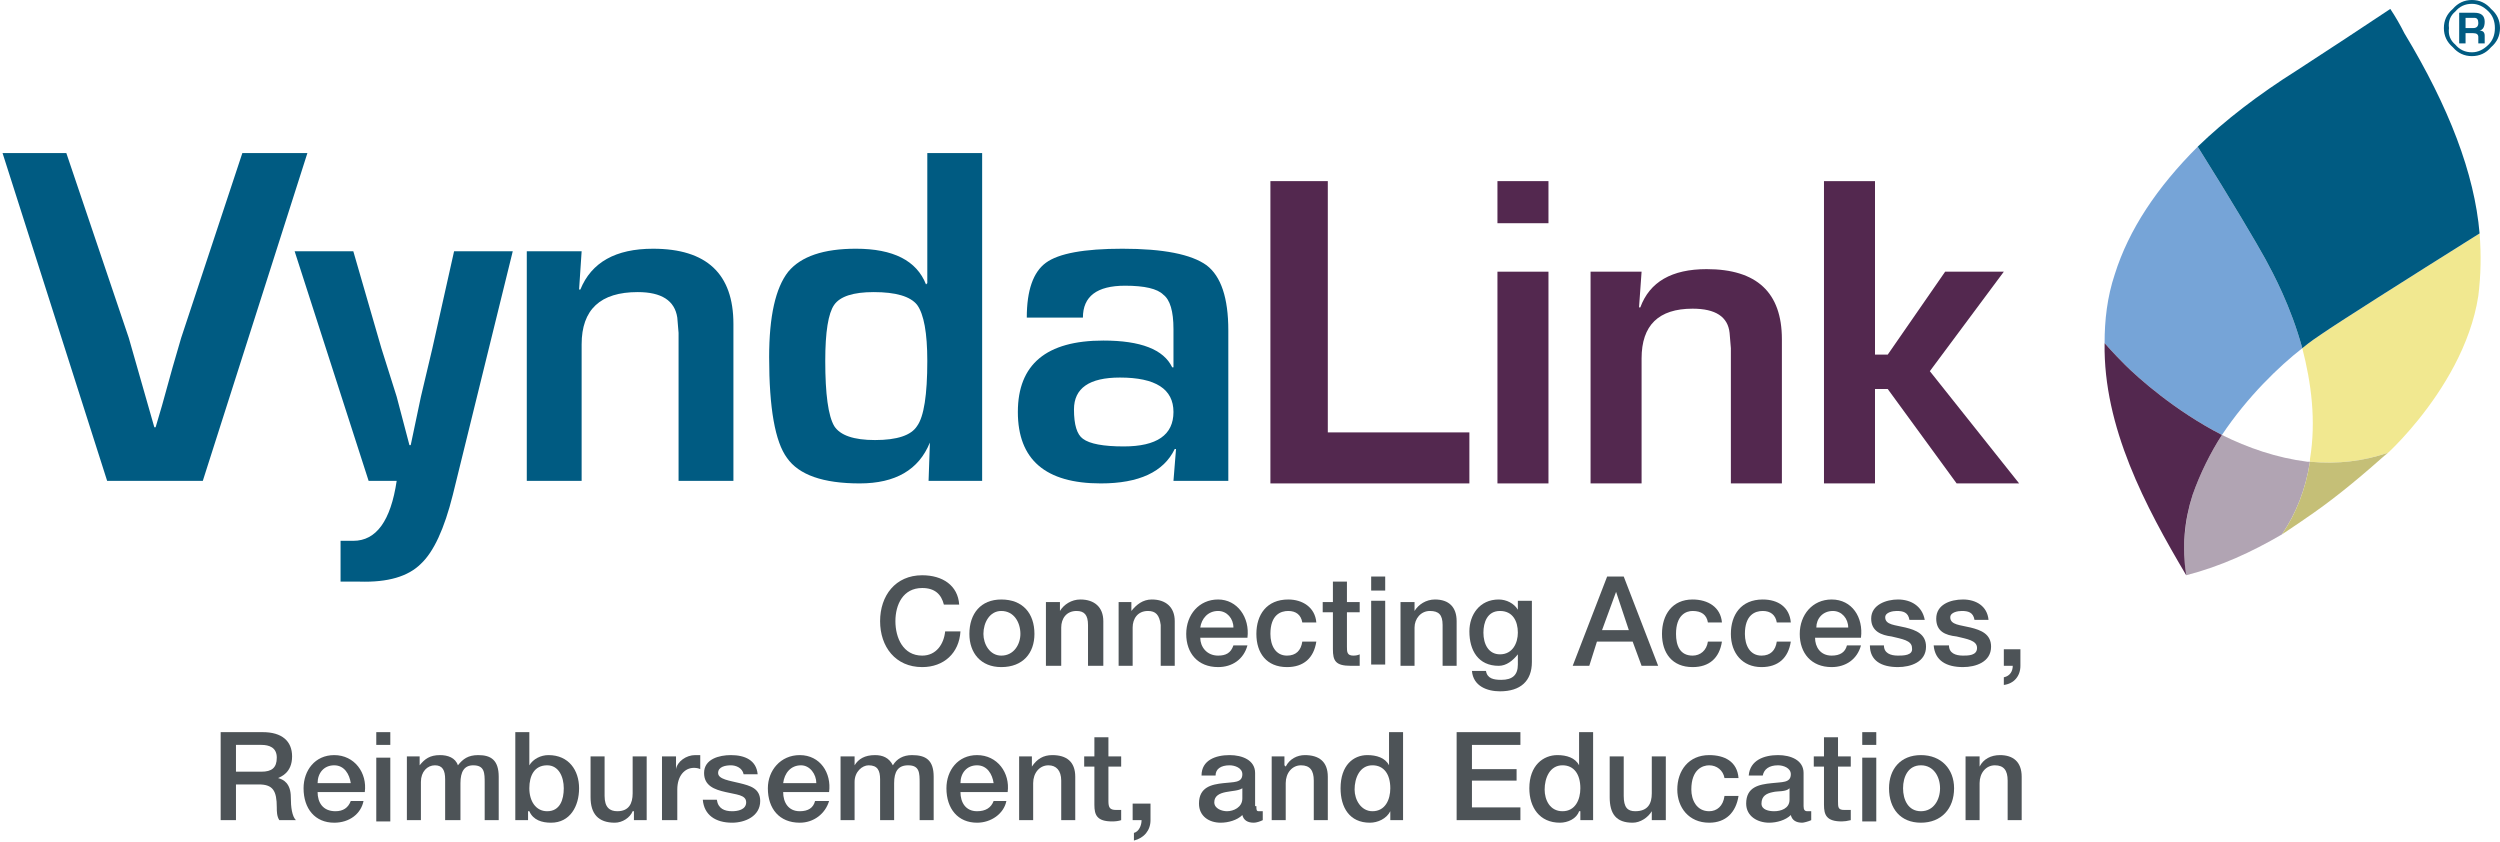 <svg version="1.2" xmlns="http://www.w3.org/2000/svg" viewBox="0 0 196 66" width="196" height="66">
	<title>VyndaLink_R_Logo_FullColor_RGB-svg</title>
	<style>
		.s0 { fill: #f1e890 } 
		.s1 { fill: #b1a4b3 } 
		.s2 { fill: #c5bf77 } 
		.s3 { fill: #76a4d7 } 
		.s4 { fill: #005b82 } 
		.s5 { fill: #53284f } 
		.s6 { fill: #4d5357 } 
	</style>
	<path id="Layer" class="s0" d="m194.4 18.3q0.2 2.5-0.1 4.9c-1.2 7.8-8.9 13.9-7.1 12.3q-2.9 1-6.1 0.7q0-0.1 0-0.2c0.5-3 0.1-6-0.6-8.7c0.6-0.5 1.2-0.9 1.5-1.1c1.3-0.9 6.5-4.2 12.4-7.9z" />
	<path id="Layer" class="s1" d="m181.1 36.2q-0.5 3.2-2.2 5.7c-2.4 1.4-4.8 2.5-7.5 3.2q-0.5-3.1 0.5-6.3c0.6-1.7 1.4-3.3 2.3-4.7c2 1 4.3 1.8 6.7 2.1q0.1 0 0.2 0z" />
	<path id="Layer" class="s2" d="m187.2 35.5c-1.8 1.6-3.8 3.3-5.8 4.7q-1 0.7-1.9 1.3q-0.3 0.2-0.6 0.4q1.7-2.5 2.2-5.7q3.2 0.3 6.1-0.7z" />
	<path id="Layer" class="s3" d="m166.6 28.6c-0.3-0.3-0.9-0.9-1.6-1.7c0-1.8 0.2-3.6 0.8-5.4c1.1-3.5 3.3-6.8 6.5-10c2.7 4.3 4.7 7.7 5.3 8.8c0.6 1.1 2 3.7 2.9 7c-1.8 1.4-4.3 3.8-6.3 6.8c-3.7-1.9-6.6-4.5-7.6-5.5z" />
	<path id="Layer" class="s4" d="m177.6 20.3c-0.6-1.1-2.6-4.5-5.3-8.8q3.2-3.1 7.8-6q4-2.6 7.3-4.8q0.6 0.9 1.1 1.9c3.5 5.8 5.5 11 5.9 15.7c-5.9 3.7-11.1 7-12.4 7.9c-0.3 0.2-0.9 0.6-1.5 1.1c-0.9-3.3-2.3-5.9-2.9-7z" />
	<path id="Layer" class="s5" d="m171.4 45.1q0 0 0 0c-3.2-5.4-6.5-11.6-6.4-18.2c0.7 0.8 1.3 1.4 1.6 1.7c1 1 3.9 3.6 7.6 5.5c-0.9 1.4-1.7 3-2.3 4.7q-1 3.1-0.5 6.3z" />
	<path id="Layer" class="s4" d="m19 12h5.1l-8.2 25.7h-7.5l-8.2-25.7h5l4.9 14.5q0.6 2.1 2 7h0.1l0.5-1.7q0.9-3.3 1.5-5.3z" />
	<path id="Layer" class="s4" d="m26.7 45.6v-3.2q0.6 0 1 0q2.7 0 3.4-4.7h-2.2l-5.8-18h4.6l2.2 7.6l1.2 3.8q0.1 0.4 0.5 1.9l0.5 1.9h0.1l0.4-1.9q0.3-1.4 0.4-1.9l0.9-3.8l1.7-7.6h4.6l-4.7 19.1q-1 4-2.5 5.4q-1.5 1.5-4.8 1.4" />
	<path id="Layer" class="s4" d="m41.3 19.7h4.3l-0.2 3h0.1q1.3-3.2 5.7-3.2q6.3 0 6.3 5.9v12.3h-4.3v-10.9v-0.7l-0.1-1.2q-0.3-2-3.1-2q-4.4 0-4.4 4.1v10.7h-4.3c0 0 0-18 0-18z" />
	<path id="Layer" fill-rule="evenodd" class="s4" d="m77 12v25.7h-4.2l0.1-2.9v-0.1q-1.3 3.2-5.5 3.2q-4.3 0-5.7-2q-1.4-1.9-1.4-7.9q0-4.8 1.5-6.7q1.5-1.8 5.3-1.8q4.4 0 5.5 2.8l0.1-0.1v-10.2zm-8.5 10.9q-2.4 0-3.1 1q-0.7 1-0.7 4.4q0 3.9 0.7 5.1q0.7 1.1 3.2 1.1q2.6 0 3.3-1.1q0.8-1.1 0.8-5.1q0-3.3-0.8-4.4q-0.8-1-3.4-1z" />
	<path id="Layer" fill-rule="evenodd" class="s4" d="m84.9 24.9h-4.4q0-3.2 1.5-4.3q1.5-1.1 6-1.1q4.8 0 6.6 1.3q1.7 1.3 1.7 5.1v11.8h-4.3l0.2-2.5h-0.1q-1.3 2.7-5.8 2.7q-6.5 0-6.5-5.6q0-5.6 6.7-5.6q4.4 0 5.4 2.1h0.1v-3q0-2.1-0.8-2.7q-0.7-0.7-3-0.7q-3.3 0-3.3 2.5zm2.9 4.7q-3.6 0-3.6 2.5q0 1.8 0.7 2.3q0.8 0.6 3.2 0.6q3.9 0 3.9-2.7q0-2.7-4.2-2.7z" />
	<g id="Layer">
		<path id="Layer" class="s5" d="m104.1 14.2v19.7h11.1v4h-15.6v-23.7z" />
		<path id="Layer" class="s5" d="m117.4 14.2h4v3.3h-4zm0 7.1h4v16.6h-4z" />
		<path id="Layer" class="s5" d="m124.7 21.3h4l-0.2 2.8h0.1q1.1-3 5.2-3q5.9 0 5.9 5.5v11.3h-4v-10v-0.6l-0.1-1.2q-0.2-1.9-2.9-1.9q-4 0-4 3.9v9.8h-4c0 0 0-16.6 0-16.6z" />
		<path id="Layer" class="s5" d="m147 14.2v13.6h1l4.5-6.5h4.6l-5.8 7.8l7 8.8h-4.9l-5.4-7.4h-1v7.4h-4v-23.7z" />
	</g>
	<g id="Layer">
		<path id="Layer" class="s6" d="m74 47.4c-0.2-0.8-0.7-1.3-1.7-1.3c-1.5 0-2.1 1.3-2.1 2.6c0 1.3 0.6 2.7 2.1 2.7c1.1 0 1.7-0.9 1.8-1.9h1.2c-0.1 1.7-1.3 2.8-3 2.8c-2.1 0-3.3-1.6-3.3-3.6c0-2 1.2-3.6 3.3-3.6c1.6 0 2.8 0.8 2.9 2.3z" />
		<path id="Layer" fill-rule="evenodd" class="s6" d="m76 49.7c0-1.6 0.9-2.7 2.5-2.7c1.7 0 2.6 1.1 2.6 2.7c0 1.5-0.9 2.6-2.6 2.6c-1.6 0-2.5-1.1-2.5-2.6zm4 0c0-0.9-0.5-1.8-1.5-1.8c-0.9 0-1.4 0.9-1.4 1.8c0 0.8 0.5 1.7 1.4 1.7c1 0 1.5-0.9 1.5-1.7z" />
		<path id="Layer" class="s6" d="m82 47.2h1.1v0.7c0.3-0.5 0.9-0.9 1.6-0.9c1.1 0 1.8 0.6 1.8 1.7v3.5h-1.2v-3.2c0-0.8-0.3-1.1-0.9-1.1c-0.8 0-1.2 0.6-1.2 1.3v3h-1.2v-5z" />
		<path id="Layer" class="s6" d="m87.7 47.2h1v0.7c0.4-0.5 0.9-0.9 1.6-0.9c1.1 0 1.8 0.6 1.8 1.7v3.5h-1.1v-3.2c-0.1-0.8-0.4-1.1-1-1.1c-0.8 0-1.2 0.6-1.2 1.3v3h-1.1v-5z" />
		<path id="Layer" fill-rule="evenodd" class="s6" d="m94.1 50c0 0.7 0.5 1.4 1.4 1.4c0.6 0 1-0.2 1.2-0.8h1.1c-0.3 1.1-1.2 1.7-2.3 1.7c-1.6 0-2.5-1.1-2.5-2.6c0-1.5 1-2.7 2.5-2.7c1.5 0 2.5 1.4 2.3 3zm2.6-0.8c0-0.7-0.5-1.3-1.2-1.3c-0.8 0-1.3 0.6-1.4 1.3z" />
		<path id="Layer" class="s6" d="m102.1 48.8c-0.1-0.6-0.5-0.9-1.1-0.9c-0.6 0-1.4 0.3-1.4 1.8c0 0.9 0.4 1.7 1.3 1.7c0.7 0 1.1-0.4 1.2-1.1h1.1c-0.2 1.3-1 2-2.3 2c-1.6 0-2.4-1.1-2.4-2.6c0-1.5 0.8-2.7 2.5-2.7c1.1 0 2.1 0.6 2.2 1.8z" />
		<path id="Layer" class="s6" d="m103.7 47.2h0.8v-1.6h1.1v1.6h1v0.8h-1v2.7c0 0.4 0 0.7 0.5 0.7q0.3 0 0.5-0.1v0.9q-0.4 0-0.7 0c-1.2 0-1.4-0.4-1.4-1.3v-2.9h-0.8z" />
		<path id="Layer" class="s6" d="m107.5 45.2h1.1v1.1h-1.1zm0 1.9h1.1v5h-1.1z" />
		<path id="Layer" class="s6" d="m109.8 47.2h1.1v0.7c0.3-0.5 0.9-0.9 1.6-0.9c1.1 0 1.7 0.6 1.7 1.7v3.5h-1.1v-3.2c0-0.8-0.3-1.1-1-1.1c-0.7 0-1.2 0.6-1.2 1.3v3h-1.1z" />
		<path id="Layer" fill-rule="evenodd" class="s6" d="m120.1 51.9c0 1.5-0.9 2.3-2.5 2.3c-1 0-2.1-0.4-2.2-1.6h1.1c0.1 0.6 0.6 0.7 1.2 0.7c0.9 0 1.3-0.4 1.3-1.2v-0.8c-0.4 0.5-0.9 0.9-1.5 0.9c-1.6 0-2.3-1.2-2.3-2.7c0-1.3 0.8-2.5 2.3-2.5c0.6 0 1.2 0.3 1.5 0.8v-0.7h1.1c0 0 0 4.8 0 4.8zm-1.1-2.3c0-0.9-0.4-1.7-1.4-1.7c-1 0-1.3 0.9-1.3 1.7c0 0.9 0.4 1.7 1.3 1.7c1 0 1.4-0.9 1.4-1.7z" />
		<path id="Layer" fill-rule="evenodd" class="s6" d="m126 45.2h1.3l2.7 7h-1.3l-0.7-1.9h-2.8l-0.6 1.9h-1.3zm-0.4 4.2h2.1l-1-3z" />
		<path id="Layer" class="s6" d="m133.9 48.8c-0.1-0.6-0.5-0.9-1.2-0.9c-0.5 0-1.3 0.3-1.3 1.8c0 0.9 0.3 1.7 1.3 1.7c0.6 0 1.1-0.4 1.2-1.1h1.1c-0.2 1.3-1 2-2.3 2c-1.6 0-2.4-1.1-2.4-2.6c0-1.5 0.8-2.7 2.4-2.7c1.2 0 2.2 0.6 2.3 1.8z" />
		<path id="Layer" class="s6" d="m139.3 48.8c-0.1-0.6-0.5-0.9-1.1-0.9c-0.6 0-1.4 0.3-1.4 1.8c0 0.9 0.4 1.7 1.3 1.7c0.7 0 1.1-0.4 1.2-1.1h1.1c-0.2 1.3-1 2-2.3 2c-1.5 0-2.4-1.1-2.4-2.6c0-1.5 0.8-2.7 2.5-2.7c1.2 0 2.1 0.6 2.2 1.8z" />
		<path id="Layer" fill-rule="evenodd" class="s6" d="m142.3 50c0 0.7 0.4 1.4 1.3 1.4q1 0 1.2-0.8h1.1c-0.3 1.1-1.2 1.7-2.3 1.7c-1.6 0-2.5-1.1-2.5-2.6c0-1.5 1-2.7 2.5-2.7c1.6 0 2.5 1.4 2.3 3zm2.6-0.8c0-0.7-0.5-1.3-1.2-1.3c-0.8 0-1.3 0.6-1.3 1.3z" />
		<path id="Layer" class="s6" d="m147.7 50.6c0 0.6 0.5 0.8 1.1 0.8c0.4 0 1.2 0 1.1-0.6c0-0.6-0.8-0.7-1.6-0.9c-0.8-0.1-1.6-0.4-1.6-1.4c0-1.1 1.2-1.5 2.1-1.5c1 0 1.9 0.5 2.1 1.6h-1.2c-0.1-0.6-0.5-0.7-1-0.7c-0.3 0-0.9 0.1-0.9 0.5c0 0.6 0.8 0.6 1.6 0.8c0.8 0.2 1.6 0.5 1.6 1.5c0 1.2-1.2 1.6-2.2 1.6c-1.3 0-2.2-0.5-2.2-1.7z" />
		<path id="Layer" class="s6" d="m152.8 50.6c0 0.6 0.5 0.8 1.1 0.8c0.4 0 1.1 0 1.1-0.6c0-0.6-0.8-0.7-1.6-0.9c-0.9-0.1-1.6-0.4-1.6-1.4c0-1.1 1.1-1.5 2.1-1.5c1 0 1.9 0.5 2 1.6h-1.1c-0.1-0.6-0.5-0.7-1-0.7c-0.3 0-0.9 0.1-0.9 0.5c0 0.6 0.8 0.6 1.6 0.8c0.8 0.2 1.6 0.5 1.6 1.5c0 1.2-1.2 1.6-2.2 1.6c-1.3 0-2.2-0.5-2.3-1.7z" />
		<path id="Layer" class="s6" d="m157.1 50.9h1.3v1.3c0 0.8-0.5 1.4-1.3 1.5v-0.6c0.5-0.1 0.7-0.5 0.7-0.9h-0.7z" />
		<path id="Layer" fill-rule="evenodd" class="s6" d="m17.3 57.4h3.3c1.5 0 2.3 0.7 2.3 1.9c0 1.3-0.9 1.6-1.1 1.7c0.4 0.1 1 0.4 1 1.5c0 0.8 0.1 1.5 0.4 1.8h-1.3c-0.2-0.3-0.2-0.7-0.2-1c0-1.3-0.3-1.8-1.4-1.8h-1.8v2.8h-1.2c0 0 0-6.9 0-6.9zm1.2 3.1h2c0.8 0 1.2-0.3 1.2-1.1c0-0.8-0.6-1-1.2-1h-2z" />
		<path id="Layer" fill-rule="evenodd" class="s6" d="m24.9 62.1c0 0.8 0.4 1.5 1.4 1.5q0.9 0 1.2-0.8h1c-0.2 1-1.1 1.7-2.3 1.7c-1.5 0-2.4-1.1-2.4-2.7c0-1.4 0.9-2.6 2.4-2.6c1.6 0 2.6 1.4 2.4 2.9zm2.6-0.7c-0.1-0.7-0.5-1.4-1.3-1.4c-0.8 0-1.3 0.6-1.3 1.4z" />
		<path id="Layer" class="s6" d="m29.5 57.4h1.1v1h-1.1zm0 2h1.1v5h-1.1z" />
		<path id="Layer" class="s6" d="m31.9 59.3h1v0.7c0.4-0.5 0.8-0.8 1.6-0.8c0.6 0 1.2 0.2 1.4 0.8c0.4-0.5 0.8-0.8 1.6-0.8c1 0 1.6 0.4 1.6 1.7v3.4h-1.1v-2.9c0-0.8 0-1.4-0.9-1.4c-0.7 0-1 0.5-1 1.4v2.9h-1.2v-3.2c0-0.7-0.2-1.1-0.8-1.1c-0.6 0-1.1 0.5-1.1 1.3v3h-1.1v-5z" />
		<path id="Layer" fill-rule="evenodd" class="s6" d="m40.4 57.4h1.1v2.6c0.3-0.5 0.9-0.8 1.5-0.8c1.6 0 2.4 1.2 2.4 2.6c0 1.4-0.7 2.7-2.2 2.7c-0.7 0-1.4-0.2-1.7-0.9h-0.1v0.7h-1c0 0 0-6.9 0-6.9zm2.5 2.6c-1 0-1.4 0.8-1.4 1.8c0 1 0.5 1.8 1.4 1.8c1 0 1.3-0.9 1.3-1.8c0-0.9-0.4-1.8-1.3-1.8z" />
		<path id="Layer" class="s6" d="m50.7 64.3h-1v-0.7h-0.1c-0.2 0.5-0.8 0.9-1.4 0.9c-1.3 0-1.9-0.7-1.9-2v-3.2h1.1v3.1c0 0.9 0.4 1.2 1 1.2c0.9 0 1.2-0.6 1.2-1.4v-2.9h1.1v5z" />
		<path id="Layer" class="s6" d="m51.9 59.3h1.1v1c0.1-0.6 0.8-1.1 1.5-1.1c0.2 0 0.3 0 0.4 0v1.1q-0.2-0.1-0.5-0.1c-0.7 0-1.3 0.6-1.3 1.7v2.4h-1.2v-5z" />
		<path id="Layer" class="s6" d="m56.2 62.7c0.1 0.7 0.6 0.9 1.2 0.9c0.4 0 1.1-0.1 1.1-0.7c0-0.6-0.8-0.6-1.6-0.8c-0.9-0.2-1.7-0.5-1.7-1.5c0-1.1 1.2-1.4 2.1-1.4c1.1 0 2 0.4 2.1 1.5h-1.1c-0.1-0.5-0.6-0.7-1-0.7c-0.4 0-1 0.1-1 0.6c0 0.5 0.9 0.6 1.7 0.8c0.8 0.2 1.6 0.4 1.6 1.4c0 1.2-1.2 1.7-2.2 1.7c-1.3 0-2.2-0.6-2.3-1.8z" />
		<path id="Layer" fill-rule="evenodd" class="s6" d="m61.4 62.1c0 0.8 0.4 1.5 1.3 1.5q1 0 1.2-0.8h1.1c-0.3 1-1.2 1.7-2.3 1.7c-1.6 0-2.5-1.1-2.5-2.7c0-1.4 1-2.6 2.5-2.6c1.6 0 2.5 1.4 2.3 2.9zm2.6-0.7c0-0.7-0.5-1.4-1.2-1.4c-0.8 0-1.3 0.6-1.4 1.4z" />
		<path id="Layer" class="s6" d="m65.9 59.3h1.1v0.7c0.3-0.5 0.8-0.8 1.6-0.8c0.6 0 1.1 0.2 1.4 0.8c0.3-0.5 0.8-0.8 1.5-0.8c1.1 0 1.7 0.4 1.7 1.7v3.4h-1.1v-2.9c0-0.8 0-1.4-0.9-1.4c-0.8 0-1.1 0.5-1.1 1.4v2.9h-1.1v-3.2c0-0.7-0.2-1.1-0.9-1.1c-0.5 0-1.1 0.5-1.1 1.3v3h-1.1v-5z" />
		<path id="Layer" fill-rule="evenodd" class="s6" d="m75.3 62.1c0 0.8 0.4 1.5 1.3 1.5q1 0 1.3-0.8h1c-0.2 1-1.2 1.7-2.3 1.7c-1.5 0-2.4-1.1-2.4-2.7c0-1.4 0.9-2.6 2.4-2.6c1.6 0 2.6 1.4 2.4 2.9zm2.6-0.7c-0.1-0.7-0.5-1.4-1.3-1.4c-0.8 0-1.3 0.6-1.3 1.4z" />
		<path id="Layer" class="s6" d="m79.9 59.3h1v0.7v0.1c0.4-0.6 0.9-0.9 1.6-0.9c1.1 0 1.8 0.5 1.8 1.7v3.4h-1.1v-3.1c0-0.8-0.4-1.2-1-1.2c-0.7 0-1.2 0.6-1.2 1.4v2.9h-1.1c0 0 0-5 0-5z" />
		<path id="Layer" class="s6" d="m85 59.3h0.8v-1.5h1.1v1.5h1v0.8h-1v2.7c0 0.5 0.1 0.7 0.6 0.7q0.2 0 0.4 0v0.8q-0.3 0.1-0.7 0.1c-1.2 0-1.4-0.5-1.4-1.3v-3h-0.8z" />
		<path id="Layer" class="s6" d="m88.8 63h1.4v1.3c0 0.8-0.5 1.4-1.3 1.6v-0.6c0.4-0.1 0.6-0.6 0.6-1h-0.7z" />
		<path id="Layer" fill-rule="evenodd" class="s6" d="m98.5 63.2c0 0.3 0 0.4 0.2 0.4q0.1 0 0.3 0v0.7c-0.2 0.1-0.5 0.2-0.7 0.2c-0.5 0-0.8-0.2-0.9-0.6c-0.4 0.4-1.1 0.6-1.7 0.6c-0.9 0-1.7-0.5-1.7-1.5c0-1.3 1-1.5 1.9-1.6c0.8-0.1 1.5 0 1.5-0.7c0-0.5-0.6-0.7-1-0.7c-0.7 0-1.1 0.3-1.1 0.8h-1.1c0-1.2 1.1-1.6 2.2-1.6c1 0 2 0.4 2 1.4v2.6zm-1.1-1.4c-0.3 0.2-0.8 0.2-1.3 0.3c-0.5 0.1-0.9 0.3-0.9 0.8c0 0.5 0.6 0.7 1 0.7c0.5 0 1.2-0.3 1.2-1z" />
		<path id="Layer" class="s6" d="m99.7 59.3h1v0.7l0.1 0.1c0.3-0.6 0.9-0.9 1.5-0.9c1.1 0 1.8 0.5 1.8 1.7v3.4h-1.1v-3.1c0-0.8-0.3-1.2-1-1.2c-0.7 0-1.2 0.6-1.2 1.4v2.9h-1.1v-5z" />
		<path id="Layer" fill-rule="evenodd" class="s6" d="m109 64.3v-0.7c-0.3 0.6-1 0.9-1.6 0.9c-1.6 0-2.3-1.2-2.3-2.7c0-1.8 1-2.6 2.1-2.6c0.7 0 1.4 0.2 1.7 0.8v-2.6h1.1v6.9zm-1.4-0.7c1 0 1.4-0.9 1.4-1.8c0-1.1-0.5-1.8-1.4-1.8c-1 0-1.4 1-1.4 1.9c0 0.8 0.5 1.7 1.4 1.7z" />
		<path id="Layer" class="s6" d="m114.2 57.4h5v1h-3.8v1.9h3.5v0.9h-3.5v2.1h3.8v1h-5z" />
		<path id="Layer" fill-rule="evenodd" class="s6" d="m123.9 64.3v-0.7h-0.1c-0.2 0.6-0.9 0.9-1.5 0.9c-1.6 0-2.4-1.2-2.4-2.7c0-1.8 1.1-2.6 2.2-2.6c0.7 0 1.4 0.2 1.7 0.8v-2.6h1.1v6.9zm-1.4-0.7c1 0 1.4-0.9 1.4-1.8c0-1.1-0.5-1.8-1.4-1.8c-1 0-1.4 1-1.4 1.9c0 0.8 0.4 1.7 1.4 1.7z" />
		<path id="Layer" class="s6" d="m130.6 64.3h-1.1v-0.7c-0.3 0.5-0.9 0.9-1.5 0.9c-1.3 0-1.8-0.7-1.8-2v-3.2h1.1v3.1c0 0.9 0.3 1.2 0.9 1.2c1 0 1.3-0.6 1.3-1.4v-2.9h1.1v5z" />
		<path id="Layer" class="s6" d="m135.2 61c-0.1-0.6-0.6-1-1.2-1c-0.5 0-1.4 0.3-1.4 1.9c0 0.8 0.4 1.7 1.4 1.7c0.6 0 1.1-0.4 1.2-1.2h1.1c-0.2 1.3-1 2.1-2.3 2.1c-1.6 0-2.5-1.2-2.5-2.6c0-1.5 0.9-2.7 2.5-2.7c1.2 0 2.2 0.5 2.3 1.8z" />
		<path id="Layer" fill-rule="evenodd" class="s6" d="m141.4 63.2c0 0.3 0.1 0.4 0.3 0.4q0.1 0 0.3 0v0.7c-0.2 0.1-0.6 0.2-0.7 0.2c-0.5 0-0.8-0.2-0.9-0.6c-0.4 0.4-1.1 0.6-1.7 0.6c-0.9 0-1.8-0.5-1.8-1.5c0-1.3 1-1.5 2-1.6c0.8-0.1 1.5 0 1.5-0.7c0-0.5-0.6-0.7-1-0.7c-0.7 0-1.1 0.3-1.2 0.8h-1.1c0.1-1.2 1.2-1.6 2.3-1.6c1 0 2 0.4 2 1.4zm-1.1-1.4c-0.3 0.3-0.9 0.2-1.3 0.3c-0.5 0.1-0.9 0.3-0.9 0.9c0 0.5 0.6 0.6 1 0.6c0.5 0 1.2-0.2 1.2-0.9z" />
		<path id="Layer" class="s6" d="m142.2 59.3h0.8v-1.5h1.1v1.5h1v0.8h-1v2.7c0 0.5 0 0.7 0.5 0.7q0.3 0 0.5 0v0.8q-0.4 0.1-0.7 0.1c-1.2 0-1.4-0.5-1.4-1.3v-3h-0.8z" />
		<path id="Layer" class="s6" d="m146 57.4h1.1v1h-1.1zm0 2h1.1v5h-1.1z" />
		<path id="Layer" fill-rule="evenodd" class="s6" d="m148.1 61.8c0-1.5 0.9-2.6 2.5-2.6c1.6 0 2.6 1.1 2.6 2.6c0 1.6-1 2.7-2.6 2.7c-1.6 0-2.5-1.1-2.5-2.7zm4 0c0-0.9-0.5-1.8-1.5-1.8c-1 0-1.4 0.9-1.4 1.8c0 0.9 0.4 1.8 1.4 1.8c1 0 1.5-0.9 1.5-1.8z" />
		<path id="Layer" class="s6" d="m154.1 59.3h1.1v0.7v0.1c0.3-0.6 0.9-0.9 1.6-0.9c1 0 1.7 0.5 1.7 1.7v3.4h-1.1v-3.1c0-0.8-0.3-1.2-1-1.2c-0.7 0-1.2 0.6-1.2 1.4v2.9h-1.1v-5z" />
	</g>
	<path id="Layer" fill-rule="evenodd" class="s4" d="m193.8 0q0.9 0 1.5 0.7q0.7 0.6 0.7 1.5q0 0.9-0.7 1.5q-0.6 0.7-1.5 0.7q-0.9 0-1.5-0.7q-0.7-0.6-0.7-1.5q0-0.9 0.7-1.5q0.6-0.7 1.5-0.7zm0 0.3q-0.8 0-1.3 0.6q-0.6 0.5-0.5 1.3q-0.1 0.8 0.5 1.3q0.5 0.6 1.3 0.6q0.7 0 1.3-0.6q0.5-0.5 0.5-1.3q0-0.8-0.5-1.3q-0.6-0.6-1.3-0.6zm-1 0.7h1.2q0.8 0 0.8 0.7q0 0.6-0.4 0.7q0.4 0 0.4 0.4v0.6h-0.5v-0.5q0-0.3-0.4-0.3h-0.6v0.8h-0.5zm1.1 1.2q0.4 0 0.4-0.4q0-0.4-0.3-0.4h-0.7v0.8z" />
</svg>